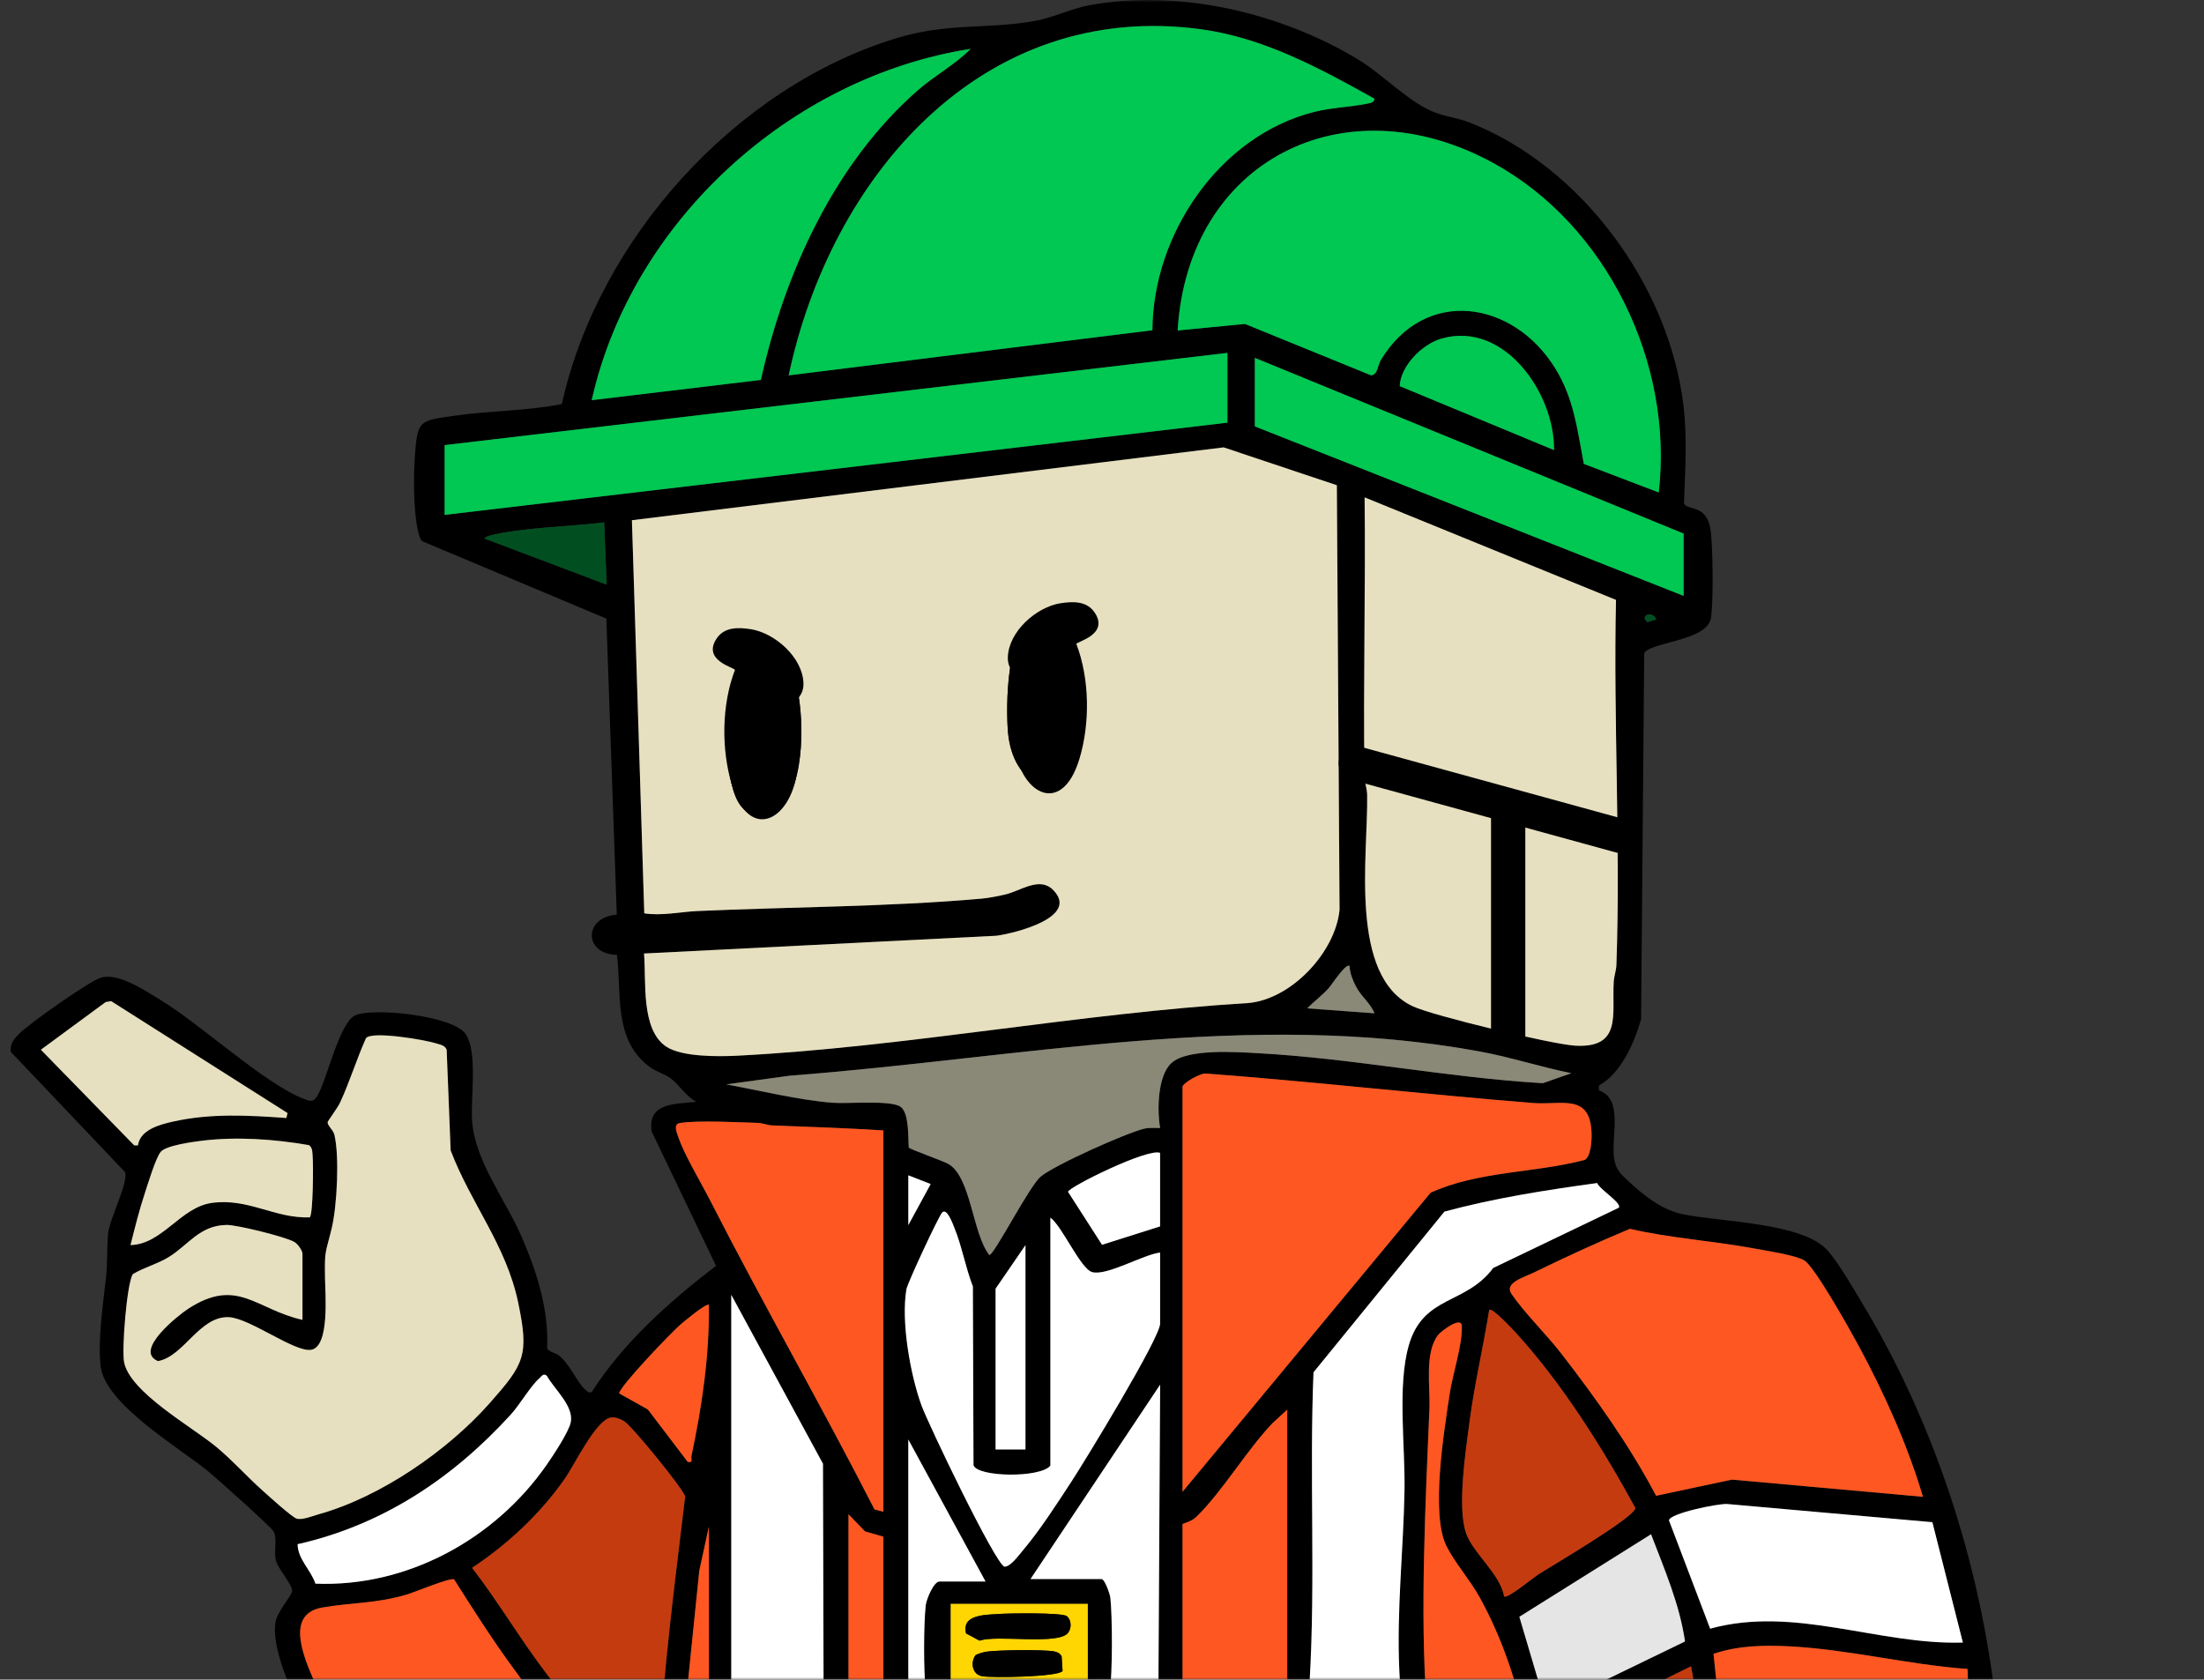 <svg width="450" height="343" viewBox="0 0 450 343" fill="none" xmlns="http://www.w3.org/2000/svg">
<rect x="0" y="0" width="450" height="343" fill="#333333" stroke="none"/>
<mask id="mask0_4749_43326" style="mask-type:alpha" maskUnits="userSpaceOnUse" x="0" y="0" width="450" height="343">
<rect x="0.508" width="448.988" height="343" fill="#D9D9D9"/>
</mask>
<g mask="url(#mask0_4749_43326)">
<path d="M132.518 394.734C124.48 394.246 116.888 393.62 109.104 391.426C93.612 387.046 79.381 376.857 70.007 363.847C65.129 357.083 55.066 339.566 56.222 331.413C56.561 329.006 59.7 325.804 59.647 324.839C59.562 323.312 56.667 320.343 56.296 318.53C55.925 316.717 56.614 314.331 55.914 312.805C55.532 311.967 44.324 301.968 42.67 300.601C36.7 295.66 21.43 286.817 20.539 278.96C19.956 273.764 21.006 266.512 21.61 261.189C22.023 257.531 21.769 255.177 22.066 251.975C22.363 248.837 26.212 241.669 25.544 239.368L2.204 214.801C2.003 213.073 2.894 212.129 4.007 211.016C5.99 209.033 18.291 200.307 20.634 199.639C24.229 198.611 29.595 202.29 32.723 204.177C41.015 209.203 54.016 221.301 61.916 224.355C63.178 224.842 63.889 225.235 64.737 223.888C66.762 220.654 69.244 208.758 72.594 207.316C76.317 205.725 92.456 207.411 95.043 211.133C97.631 214.854 96.019 224.397 96.401 229.062C97.069 237.28 103.23 244.999 106.496 252.559C109.762 260.118 112.01 267.381 111.724 275.323C111.999 276.118 113.463 276.235 114.226 276.892C116.58 278.928 117.8 282.31 119.528 283.805C119.974 284.187 120.09 284.473 120.801 284.293C127.322 274.114 136.633 265.833 146.198 258.496L133.059 231.077C132.126 225.097 137.969 225.489 142.189 225.001C140.037 223.92 138.626 221.418 136.855 220.156C135.551 219.223 133.854 218.852 132.285 217.601C125.233 212.023 126.941 202.831 125.965 195.006C119.115 194.836 119.136 187.297 125.933 186.788L123.802 126.33L86.178 110.511C85.15 109.472 84.757 104.637 84.651 102.877C84.482 100.152 84.492 96.43 84.672 93.694C85.213 85.636 85.447 85.944 93.135 84.852C100.292 83.844 107.609 83.929 114.714 82.508C122.137 48.971 150.057 17.841 183.026 7.8C193.513 4.608 201.243 6.018 211.095 4.311C215.008 3.633 218.666 1.745 222.579 1.035C240.807 -2.284 261.539 2.636 277.222 12.105C282.386 15.222 287.614 20.873 292.863 22.93C295.058 23.8 297.709 24.096 299.968 24.987C322.883 33.936 340.688 58.27 343.689 82.551C344.537 89.432 344.06 95.9 343.826 102.77C344.378 104.403 348.598 102.728 349.298 108.496C349.722 112.027 349.86 122.852 349.33 126.214C348.577 130.964 336.478 131.155 335.704 133.455L335.067 208.143C333.636 213.052 331.027 219.117 326.457 221.683V222.679C331.451 224.365 329.012 231.84 329.511 236.177C329.808 238.785 330.752 239.591 332.554 241.277C335.788 244.288 339.404 247.119 343.667 247.978C351.355 249.537 367.887 249.674 373.041 255.252C375.331 257.733 378.459 263.225 380.315 266.3C395.702 291.864 405.108 321.944 407.896 351.707C408.501 358.164 410.049 374.482 406.794 379.614C406.2 380.557 404.98 381.257 404.609 382.01C402.149 387.025 405.956 395.603 401.788 400.565C400.717 401.848 398.501 402.357 397.982 403.375C397.462 404.393 396.391 410.871 397.282 411.433C407.101 413.045 420.908 404.51 425.595 417.477L434.385 528.289C434.385 535.212 435.785 543.154 427.366 545.243L332.554 552.484L336.223 606.082C338.991 610.451 353.126 617.565 353.423 622.506C353.582 625.231 347.856 628.423 347.421 631.742C347.305 632.664 347.856 633.65 347.856 634.668C347.856 638.411 347.718 642.175 347.814 645.907C347.856 647.763 349.298 650.763 347.612 652.28C345.417 654.252 330.296 652.895 326.213 653.276C322.385 653.626 318.599 655.471 314.856 656.171C304.697 658.058 294.591 655.111 284.465 654.294C271.453 653.234 258.283 653.605 245.282 652.248C242.865 651.993 233.501 651.431 232.886 649.343C232.674 648.738 232.823 648.155 232.907 647.54C233.109 646.109 238.57 636.004 239.577 635.092C240.797 633.989 245.272 633.035 247.053 632.643C251.252 631.72 257.35 631.71 260.955 630.257C263.182 629.356 266.332 626.09 267.933 624.256C265.801 623.747 263.458 624.828 261.56 624.807C258.495 624.775 256.364 619.866 254.434 617.693L257.636 606.316C249.8 578.695 243.713 550.587 236.237 522.87C235.208 519.075 234.222 514.473 232.95 510.868C232.663 510.051 233.215 509.511 231.805 509.755L225.156 592.468C225.538 599.36 235.092 612.444 234.848 616.336C234.753 617.926 230.288 625.868 228.729 626.546C227.87 626.917 226.29 626.726 226.195 626.811C225.845 627.129 226.153 634.954 226.174 636.248C226.237 639.598 228.517 644.677 223.682 645.928C215.135 648.155 203.481 645.08 194.383 645.642C185.401 646.204 176.875 649.703 168.169 651.495C153.716 654.474 136.611 649.459 121.575 651.262C117.503 650.254 100.049 650.986 97.896 647.975C97.175 646.968 97.376 646.141 97.535 645.006C97.779 643.31 101.682 633.375 102.742 632.388C106.167 629.239 121.617 630.342 126.569 629.748C128.68 628.54 142.783 620.916 143.207 619.919C143.313 619.665 143.451 618.594 142.9 618.668C140.047 617.714 128.892 615.402 128.457 612.285C127.852 607.938 138.478 596.519 140.164 591.928C141.108 590.655 142.359 591.662 143.504 592.15C144.225 592.076 146.388 581.696 146.654 580.105C149.368 563.639 146.813 548.71 146.272 532.434C145.954 522.966 147.459 513.148 146.823 503.891C146.738 502.693 146.579 500.466 146.198 499.427C145.551 497.688 139.931 499.014 138.001 498.462C137.046 498.187 132.55 493.755 132.55 493.225V394.744L132.518 394.734ZM280.637 20.163C269.566 13.971 258.018 7.704 245.198 5.965C200.321 -0.099 169.548 36.311 161.022 76.645L235.283 67.431C235.368 47.826 248.951 27.733 268.315 22.845C271.899 21.944 275.812 21.859 279.322 21.128C279.926 21 280.53 20.894 280.626 20.152L280.637 20.163ZM198.179 9.973C161.351 15.752 128.987 45.228 120.811 81.724L155.349 77.588C160.216 55.725 170.354 33.289 187.479 18.36C190.894 15.381 194.998 13.218 198.179 9.973ZM338.662 100.565C341.716 74.344 328.185 46.045 304.909 33.3C274.412 16.6 242.515 32.833 240.436 67.484L254.19 66.148L279.915 76.634C281.283 76.592 281.305 74.535 281.888 73.559C290.965 58.503 308.918 61.334 317.496 75.15C321.378 81.395 322.014 87.683 323.371 94.723L338.652 100.554L338.662 100.565ZM317.284 91.913C317.475 80.419 307.126 65.416 294.273 69.159C290.36 70.304 285.97 74.694 285.78 78.85L317.284 91.913ZM250.606 72.064L90.781 90.895V105.146L250.606 86.315V72.064ZM256.205 73.082V87.078L343.752 121.686V108.963L256.205 73.082ZM272.949 99.091L249.842 91.362L129.03 106.238L131.553 186.523C135.201 187.064 138.923 186.205 142.423 186.046C161.393 185.198 181.615 185.187 200.459 183.512C201.869 183.385 203.82 183.003 205.22 182.674C208.454 181.922 212.229 178.953 214.997 181.71C220.628 187.318 207.002 190.616 203.46 191.093L131.5 194.719C131.988 200.297 130.769 210.338 136.113 213.783C139.337 215.862 146.738 215.787 150.588 215.586C184.913 213.826 220.395 206.913 254.868 204.835C263.702 204.061 272.652 194.454 273.511 185.813L272.959 99.091H272.949ZM329.946 122.524L278.611 101.583C278.823 120.488 278.314 139.436 278.579 158.351C278.601 159.804 279.109 161.044 279.131 162.38C279.332 174.669 275.313 199.321 288.431 205.503C292.556 207.443 316.934 213.285 321.611 213.55C331.176 214.08 329.097 207.178 329.468 200.562C329.532 199.353 329.977 198.24 330.02 197.041C330.889 172.411 329.384 147.218 329.935 122.534L329.946 122.524ZM123.356 106.672C117.736 107.383 111.989 107.542 106.369 108.263C105.351 108.39 98.935 109.185 98.935 109.98L123.865 119.396L123.356 106.672ZM338.153 126.511C337.464 124.57 334.622 125.715 336.382 127.03L338.153 126.511ZM275.547 197.264C274.794 196.585 271.846 201.177 271.231 201.855C269.873 203.318 268.293 204.506 266.894 205.916L280.637 206.934C279.778 204.792 277.901 203.541 276.798 201.357C276.151 200.074 275.61 198.727 275.536 197.264H275.547ZM58.714 227.302L22.713 204.453L21.589 204.633L8.355 214.367L27.421 233.897H28.174C28.619 230.716 32.564 229.667 35.289 229.052C42.977 227.323 50.676 227.748 58.47 228.31L58.724 227.302H58.714ZM320.847 219.159C314.57 217.908 308.419 215.872 302.12 214.717C255.049 206.086 208.274 216.084 161.277 219.658L148.287 221.439C155.169 222.69 163.037 224.641 169.993 225.192C173.047 225.436 182.008 224.588 183.906 226.041C185.655 227.387 185.38 232.328 185.539 234.332C185.772 234.703 192.41 237.015 193.63 237.693C198.253 240.312 198.571 252.06 201.996 256.291C202.951 256.312 210.098 242.305 212.452 240.291C215.145 237.979 230.034 231.289 233.671 230.473C234.721 230.239 235.802 230.367 236.863 230.345C236.237 226.793 236.311 219.732 239.143 217.102C242.409 214.08 252.536 214.844 256.957 215.077C276.299 216.127 295.641 220.071 315.004 221.195L320.837 219.149L320.847 219.159ZM61.768 269.534V256.047C61.768 255.379 60.824 254.054 60.113 253.629C58.353 252.59 48.353 250.109 46.254 250.152C40.729 250.258 38.513 254.223 34.452 256.715C32.129 258.136 29.436 258.804 27.124 260.203C25.894 262.165 24.834 275.652 25.353 278.207C26.615 284.378 39.223 291.355 44.197 295.501C47.516 298.268 50.411 301.544 53.624 304.396C54.801 305.446 59.679 309.921 60.633 310.143C61.821 310.43 63.846 309.571 65.087 309.231C77.653 305.743 91.353 296.306 99.953 286.583C107.058 278.568 108.086 276.818 105.796 265.95C103.325 254.244 96.167 245.857 92.021 234.936L91.205 214.377C90.887 213.444 89.763 213.306 88.967 213.052C86.74 212.341 75.977 210.497 74.737 212.002C72.828 216.286 71.439 220.813 69.487 225.076C68.978 226.178 66.953 228.893 66.911 229.137C66.794 229.783 68.045 230.738 68.279 231.713C69.36 236.113 68.819 246.356 67.738 250.82C66.402 256.312 66.285 255.04 66.37 261.115C66.412 264.179 67.356 275.026 63.528 275.652C60.177 276.193 51.026 269.195 46.752 268.993C40.74 268.707 37.548 277.03 32.267 277.953C27.209 275.874 36.36 268.633 38.407 267.286C48.449 260.723 52.213 267.381 61.778 269.534H61.768ZM241.444 304.651L292.089 243.578C301.877 239.114 313.234 239.602 323.562 236.877C324.792 236.23 324.993 233.007 324.962 231.618C324.781 223.146 318.896 225.733 312.968 225.256C290.732 223.475 268.516 220.919 246.269 219.244C245.187 219.064 241.444 221.195 241.444 221.958V304.661V304.651ZM180.364 230.854C172.825 230.377 165.274 230.123 157.714 229.836C156.738 229.794 155.762 229.349 154.67 229.317C150.513 229.179 142.645 228.755 138.86 229.338C137.375 229.561 138.17 231.236 138.51 232.254C139.687 235.763 143.144 241.542 144.978 245.126C155.805 266.342 167.713 287.061 178.551 308.256L180.364 308.733V230.865V230.854ZM63.242 248.604C63.941 248.01 63.984 237.778 63.836 236.166C63.751 235.307 63.878 234.47 63.093 233.855C56.041 232.614 48.332 232.084 41.217 232.954C39.329 233.187 33.879 233.908 32.808 235.233C31.737 236.559 30.189 241.797 29.563 243.694C28.418 247.151 27.538 250.735 26.647 254.255C33.094 254.138 36.869 246.525 43.232 245.656C50.729 244.617 56.041 248.858 63.242 248.604ZM236.863 235.435C234.36 234.396 218.295 242.369 218.062 243.376L225.007 254.202L236.863 250.449V235.435ZM185.454 240.015V250.194L190.024 241.797L185.454 240.015ZM263.585 355.545H241.444V380.483H315.248C313.287 372.393 315.057 363.805 312.226 355.768C306.691 354.389 292.672 358.27 288.505 354.548C287.741 353.87 287.19 352.555 286.882 351.59C286.087 349.099 285.833 343.871 285.695 341.072C285.133 328.815 286.532 316.59 286.755 304.428C286.925 295.448 285.249 283.021 287.625 274.761C290.583 264.434 299.215 266.533 304.877 258.931L330.508 246.631C331.197 245.677 326.531 242.857 326.096 241.595C315.619 243.026 305.121 244.67 294.91 247.427L268.177 280.243C267.307 301.332 268.611 322.538 267.371 343.564C267.18 346.851 268.336 354.517 263.574 355.545H263.585ZM214.467 248.667V299.307C212.463 301.841 199.6 301.682 198.773 299.222L198.646 262.706C197.161 258.867 196.408 254.467 194.86 250.714C194.542 249.929 193.301 246.483 192.336 247.66C191.509 248.657 185.284 262.016 185.072 263.299C183.959 269.916 185.846 280.635 188.137 286.965C189.526 290.814 203.205 319.368 205.093 319.94C206.344 319.951 207.945 317.682 208.868 316.6C212.399 312.423 215.761 307.174 218.762 302.573C221.487 298.406 236.873 273.213 236.873 270.297V255.792C233.533 256.142 225.972 260.627 222.993 259.779C220.628 259.101 216.863 250.385 214.477 248.667H214.467ZM392.616 305.669C389.52 295.161 384.822 284.77 379.647 275.122C378.003 272.057 370.538 258.666 368.375 257.383C366.572 256.301 360.485 255.379 358.089 254.944C349.701 253.396 341.112 252.866 332.788 250.947C326.118 253.714 319.522 256.789 313.021 259.938C311.176 260.839 307.073 261.974 308.6 264.222C311.261 268.145 315.736 272.482 318.79 276.436C325.905 285.64 332.681 295.151 338.132 305.457L353.625 302.159L392.616 305.669ZM209.377 295.999V254.266L203.269 263.172V295.999H209.377ZM149.315 264.444V351.219C149.315 351.368 148.064 353.499 147.799 353.774C145.561 356.16 142.051 355.481 139.135 355.545L138.117 380.483H180.364V356.054H172.984C171.838 356.054 168.18 352.237 168.18 350.678L168.042 298.904L149.326 264.434L149.315 264.444ZM144.734 266.48C144.278 265.971 139.485 269.99 138.87 270.531C136.993 272.174 126.633 282.968 126.4 284.537L132.274 287.835L140.408 298.533C141.606 298.756 141.023 297.992 141.171 297.282C143.313 287.262 144.861 276.723 144.724 266.47L144.734 266.48ZM307.115 326.026C307.825 326.535 313.021 322.22 314.071 321.541C316.797 319.781 333.689 309.931 333.912 307.97C327.284 295.797 318.811 282.289 309.405 272.068C308.812 271.432 304.612 266.915 304.061 267.498C302.852 275.09 301.071 282.586 300.063 290.22C299.289 296.105 297.465 307.895 299.363 313.165C300.848 317.29 306.224 321.308 307.126 326.026H307.115ZM291.834 350.965H311.176C309.384 342.493 306.288 333.777 302.099 326.196C300.148 322.655 296.988 319.092 295.302 315.689C292.068 309.168 294.835 292.288 295.981 284.633C296.606 280.476 298.557 274.804 298.462 270.817C298.409 268.654 294.273 271.803 293.627 272.609C290.795 276.182 292.036 283.201 291.845 287.623C291.071 306.103 289.851 329.939 291.294 348.187C291.368 349.162 291.591 350.032 291.824 350.965H291.834ZM64.397 323.397C83.093 324.16 101.003 314.342 111.565 299.212C112.848 297.367 116.167 292.383 116.549 290.411C117.185 287.092 113.198 283.689 111.671 280.964C110.981 280.328 110.589 281.049 110.112 281.473C108.33 283.042 106.114 286.87 104.29 288.874C92.467 301.862 78.119 311.426 60.771 315.339C60.813 318.435 63.475 320.587 64.408 323.386L64.397 323.397ZM185.454 385.573L235.877 384.332L236.279 383.717L236.852 282.766L210.384 322.464H224.891C225.516 322.464 226.587 325.443 226.683 326.27C227.118 329.865 227.149 342.09 226.545 345.504C225.94 348.918 222.865 348.759 219.811 348.95C216.386 349.173 213.279 348.42 210.14 348.399C204.626 348.367 197.977 349.544 192.803 348.939C190.459 348.664 189.261 347.476 188.985 345.122C188.55 341.337 188.561 331.604 188.996 327.808C189.134 326.557 190.629 322.973 191.795 322.973H201.212L185.433 293.963V385.573H185.454ZM262.822 287.856L259.778 290.666C254.434 296.275 249.672 304.46 244.264 309.762C243.193 310.811 241.444 311.108 241.444 311.267V350.965H262.058L262.822 350.201V287.856ZM134.554 359.108C135.36 341.189 137.789 323.386 139.888 305.605C139.581 304.131 128.998 291.132 127.386 290.188C126.644 289.764 125.594 289.33 124.735 289.467C121.681 289.945 117.27 299.18 115.329 301.958C110.271 309.189 103.728 315.296 96.39 320.163C101.883 327.288 106.464 335.134 111.946 342.26C117.641 349.65 124.364 358.747 134.554 359.097V359.108ZM394.546 310.864L352.67 307.153C350.889 307.005 340.868 309.051 340.751 310.493L349.16 332.611C366.381 327.85 383.528 335.961 400.76 335.442L394.535 310.875L394.546 310.864ZM180.364 313.812L176.61 312.73L173.238 309.231V350.456L180.364 350.965V313.812ZM144.734 350.456V311.776L142.772 320.757L139.771 350.222C140.037 351.813 143.653 350.085 144.734 350.456ZM337.103 313.324L310.222 330.172L315.768 348.918L344.049 335.209C342.936 327.574 339.839 320.46 337.114 313.324H337.103ZM92.732 322.549C91.968 322.093 84.662 325.178 83.029 325.645C76.486 327.543 71.937 327.214 65.818 328.285C57.643 329.706 62.584 339.619 64.737 344.688C76.242 371.746 102.233 391.288 132.529 389.135L134.056 363.688C120.864 363.54 111.915 350.392 104.842 340.733C100.558 334.88 96.623 328.677 92.732 322.559V322.549ZM222.102 327.532H194.107V343.861H222.102V327.532ZM401.725 340.839C389.615 339.959 377.494 336.841 365.385 336.216C360.125 335.94 354.865 336.057 349.86 337.743L353.476 372.796C363.985 372.796 374.61 372.881 384.885 375.235C389.085 376.2 401.131 382.053 403.061 376.444C404.609 371.937 403.687 360.475 403.294 355.312C402.923 350.509 401.767 345.706 401.725 340.849V340.839ZM345.269 340.277L317.507 354.018C317.645 359.161 318.79 364.399 319.119 369.626C319.225 371.237 318.631 373.04 318.864 375.086C320.01 385.339 330.274 378.426 336.117 376.666C340.051 375.489 344.134 374.885 348.11 373.899C347.824 362.766 347.389 351.315 345.269 340.277ZM399.18 384.099C394.493 383.208 390.029 381.406 385.395 380.324C368.417 376.348 352.341 376.974 335.598 381.766C332.289 382.72 329.087 384.078 325.789 385.064C325.142 385.488 324.357 391.341 324.421 392.39C324.866 399.537 333.922 394.67 337.528 393.875C352.055 390.662 366.763 390.302 381.216 394.172C384.302 394.999 393.538 399.049 395.808 398.72C400.357 398.063 399.084 387.386 399.169 384.109L399.18 384.099ZM320.338 396.006C319.723 393.175 320.794 388.404 320.338 385.318L241.444 385.573V491.687C241.444 491.846 243.575 493.977 243.734 493.977H263.331C261.825 482.198 262.143 469.739 273.012 462.571L270.944 435.725C270.775 429.002 270.552 422.832 278.41 421.262C289.502 419.046 306.394 418.378 318.048 417.636C320.328 417.488 322.639 417.732 324.919 417.636C325.354 417.212 322.958 407.447 322.883 405.665C322.809 403.778 323.594 401.626 323.307 400.205C322.989 398.583 320.614 397.278 320.338 396.006ZM180.364 385.573H137.608C136.707 420.605 137.036 455.849 137.322 490.956C138.361 494.338 143.939 494.359 146.993 494.518C150.726 494.709 154.267 493.988 157.682 493.967C163.101 493.924 171.552 494.741 176.504 493.967C177.49 493.808 180.353 491.804 180.353 491.199V385.594L180.364 385.573ZM236.354 388.626C230.734 388.732 225.06 388.096 219.61 389.697L220.649 400.767L236.354 400.332V388.626ZM215.994 400.841V390.917C215.994 390.832 214.806 389.644 214.721 389.644H198.688V401.35L215.994 400.841ZM194.616 390.153H185.454V401.859H193.343C193.513 401.859 194.118 401.18 194.616 401.35V390.153ZM392.552 402.94C373.603 395.221 352.585 394.034 332.947 399.972C327.157 401.721 327.538 401.827 327.973 408.221C328.832 420.976 334.908 431.271 330.37 444.737C329.256 448.035 325.121 452.849 327.454 456.072C328.313 457.259 337.315 463.176 338.503 463.367C340.136 463.632 344.94 460.822 346.446 459.804C349.234 457.917 357.357 450.601 359.011 447.939C360.793 445.076 361.938 434.155 363.571 433.159C364.557 432.554 366.36 432.841 366.89 433.933C367.845 435.873 364.865 447.388 363.688 449.562C362.511 451.735 352.914 459.878 352.904 460.652L360.878 466.41C365.894 463.685 374.674 457.747 376.572 452.265C377.304 450.155 378.852 435.513 383.157 440.57C384.748 442.436 382.383 449.689 381.545 452.149C379.923 456.878 378.088 459.454 374.281 462.688C376.975 464.872 378.894 464.915 381.651 462.943C383.963 461.278 391.513 453.379 393.104 450.982C399.18 441.843 392.436 422.874 392.096 412.303C391.99 409.048 392.892 406.164 392.542 402.951L392.552 402.94ZM185.454 406.439V491.178C185.454 492.885 180.693 498.558 179.092 498.558H150.333C149.421 501.728 150.736 505.206 150.863 508.461C151.531 525.574 150.726 543.239 151.33 560.416C151.478 564.678 152.677 568.612 152.39 573.139C152.03 578.822 147.862 588.598 148.806 593.486C149.252 595.808 160.089 596.201 159.474 599.021C158.307 604.344 144.84 595.628 141.68 597.547L134.766 609.995L135.074 611.289C143.186 614.003 150.619 618.552 159.251 619.686C178.031 622.167 200.183 621.319 219.324 621.711C222.388 621.775 226.693 623.758 228.602 619.835C232.42 611.999 221.487 601.99 220.543 594.515C222.017 564.996 226.927 534.841 228.199 505.429C228.857 490.266 225.325 469.94 222.961 454.693C221.752 446.9 219.907 439.171 219.048 431.377C223.311 430.55 224.053 436.446 224.806 439.616C227.065 449.169 227.361 459.475 228.804 469.209C234.434 507.21 246.778 543.705 256.162 580.794C257.498 586.064 262.843 604.577 262.196 608.627C261.443 613.293 255.356 620.259 265.027 620.513C274.857 620.778 285.62 616.081 295.641 616.643L343.572 627.31C345.29 627.31 348.386 624.012 347.58 622.263C347.368 621.796 344.675 619.283 344.017 618.668C342.618 617.364 335.322 611.151 334.102 610.758C329.543 609.285 316.51 618.499 318.09 609.454C320.147 608.352 330.953 607.662 331.473 606.135L327.74 552.993C327.57 552.686 323.466 552.962 322.639 553.025C312.152 553.736 300.328 555.952 290.042 556.089C284.528 556.164 280.223 552.018 279.682 546.6L276.83 510.772C271.591 508.408 268.315 503.637 265.027 499.162C256.374 497.953 238.994 503.011 236.47 491.072C234.456 481.54 236.64 470.831 236.884 461.182C237.075 453.347 236.386 445.501 236.333 437.771C236.258 426.818 236.428 415.865 236.354 404.923L185.454 406.45V406.439ZM282.164 512.808L284.253 545.073C284.624 547.766 285.631 550.375 288.547 550.958C329.871 547.734 371.397 545.476 412.711 541.818C416.178 541.51 425.743 541.108 428.118 539.411C430.494 537.715 429.858 534.512 429.762 531.904C429.37 521.238 427.503 509.617 426.719 498.812C425.224 478.306 424.428 457.715 422.636 437.241C422.18 432.056 421.915 425.45 421.056 420.499C420.547 417.604 419.423 415.505 416.274 415.06L397.706 416.618L398.215 422.217C404.747 422.026 412.043 421.262 413.962 429.108C416.125 459.306 419.317 489.408 420.611 519.668C420.802 524.153 422.721 529.72 418.691 533.166C415.404 535.986 407.44 536.262 403.04 536.718C368.735 540.27 334.049 540.471 299.777 544.32C296.023 543.61 293.107 541.139 291.665 537.651L289.555 515.841L282.164 512.798V512.808ZM285.143 456.241C285.228 446.837 279.555 431.579 293.616 430.36L325.609 428.25C327.22 427.719 326.351 421.093 323.647 422.174C310.074 424.199 295.397 423.447 281.909 425.27C279.332 425.62 276.893 426.214 275.769 428.801L277.583 458.86L285.143 456.241ZM294.379 517.389C295.716 521.736 294.517 535.202 297.402 538.022C298.048 538.658 298.833 539.114 299.745 539.231C334.792 536.209 370.061 534.894 405.076 531.629C409.572 531.204 416.783 531.703 416.942 525.786C412.53 495.875 414.195 463.982 409.858 434.24C408.766 426.786 407.059 425.694 399.286 427.359C399.434 435.343 402.191 444.483 398.109 451.894C396.751 454.365 394.207 456.284 392.881 458.373C390.951 461.416 392.436 480.278 392.626 485.05C393.093 496.83 393.676 508.503 395.638 520.167C395.49 522.658 392.266 524.079 391.036 522.139C390.325 521.015 389.827 516.636 389.615 515.035C388.152 504.018 387.494 490.648 386.985 479.494C386.752 474.51 387.197 469.442 387.006 464.459C383.528 467.756 380.941 469.898 375.787 468.817C374.144 468.467 372.479 467.003 371.259 466.717C370.602 466.558 370.506 466.855 370.294 467.332C369.976 475.698 369.393 482.728 370.877 491.03C372.617 500.731 376.604 513.073 374.568 523.029C373.984 525.882 370.199 525.701 369.732 523.231C369.191 520.411 370.337 516.71 370.22 513.582C369.881 504.57 365.83 495.006 365.151 486.089C364.738 480.755 365.491 475.38 365.65 470.068C364.483 469.803 363.805 470.884 362.829 471.054C357.845 471.934 354.112 467.693 350.38 465.233C349.828 464.872 349.797 464.045 349.107 464.968C348.779 478.592 348.376 492.387 349.881 505.938C350.221 508.97 353.826 525.786 351.843 526.995L348.683 527.09C347.729 526.868 346.583 518.979 346.382 517.58C344.516 504.485 343.317 488.061 343.742 474.881C343.816 472.411 344.728 469.665 344.272 467.014C337.411 470.29 333.106 465.318 327.485 462.434C326.234 477.532 327.358 492.875 329.076 507.92C329.553 512.119 333.01 526.444 331.006 529.317C327.454 534.406 325.736 521.195 325.513 519.626C322.883 501.039 322.236 481.455 322.374 462.667C322.374 461.607 322.979 460.504 322.904 459.656C322.798 458.479 320.985 457.121 320.89 455.531C320.572 450.357 329.829 439.934 327.273 433.392C326.733 432.607 321.346 432.851 320.094 432.894C315.513 433.042 309.967 433.509 305.355 433.933C302.439 434.198 291.781 434.961 290.053 436.446C286.999 439.075 290.223 449.933 289.83 453.782C295.875 450.081 303.997 448.703 306.776 456.941C309.755 465.784 309.034 484.689 309.681 494.751C310.158 502.258 314.294 514.197 305.959 518.523C301.262 520.962 298.886 517.421 294.411 517.41L294.379 517.389ZM298.314 455.383C288.271 460.748 270.022 465.052 267.625 478.179C263.511 500.742 278.399 508.291 296.914 513.063C299.66 513.773 305.227 515.957 306.065 511.525C306.511 509.203 306.214 503 306.097 500.318C305.662 490.68 303.934 480.936 303.022 471.329C302.672 467.671 303.001 462.688 302.386 459.242C302.025 457.206 300.434 455.319 298.303 455.393L298.314 455.383ZM222.102 626.302L200.448 625.815C189.155 625.009 177.692 624.426 166.388 623.736C160.29 623.365 154.585 624.341 148.764 621.446L130.387 633.088L106.125 635.559C105.647 637.372 103.389 639.598 106.019 640.33C122.614 640.956 139.082 642.684 155.667 642.599C160.343 642.578 163.005 642.705 167.851 641.539C173.026 640.298 183.164 635.474 187.744 635.474H222.102V626.313V626.302ZM240.935 642.589C246.375 643.638 251.974 642.79 257.477 643.108C274.179 644.052 295.641 649.088 311.791 645.494C316.319 644.486 321.017 642.111 325.746 641.634C330.476 641.157 338.312 642.482 342.384 640.966C343.858 640.415 343.434 633.555 342.649 632.24C341.653 630.554 332.491 629.695 329.999 629.112C315.163 625.634 299.416 619.898 283.945 621.732C277.54 622.496 273.85 625.656 269.258 629.95C268.749 630.427 267.986 630.427 268.908 631.148L297.03 634.074C301.463 634.764 302.173 637.838 297.105 638.464C286.426 639.789 271.528 633.714 260.011 634.467C254.455 634.827 248.655 637.573 243.066 638.135L240.913 642.599L240.935 642.589ZM221.338 639.535H189.271C182.432 641.38 175.741 643.861 168.89 645.621C167.501 645.981 167.395 646.109 168.922 646.162C176.536 645.239 184.192 642.143 191.827 641.571C201.212 640.871 211.36 642.08 220.829 641.571L222.102 640.807L221.338 639.545V639.535ZM107.323 645.642C111.278 646.034 115.774 645.356 119.793 645.642L109.38 644.603L104.523 644.635C104.502 645.123 107.068 645.621 107.323 645.653V645.642ZM159.495 647.169C147.099 647.233 134.745 645.632 122.338 645.642L144.459 648.198C148.615 647.922 153.09 648.505 157.205 648.176C157.798 648.134 159.485 648.017 159.485 647.158L159.495 647.169ZM343.752 645.642H326.192C323.573 645.642 316.022 649.173 312.629 649.894C306.224 651.24 299.607 650.668 293.118 650.223C282.694 649.512 272.344 647.423 261.814 648.198L266.65 649.205C280.074 649.279 294.029 652.015 307.338 652.29C313.976 652.428 322.247 649.215 329.256 648.706C333.965 648.367 339.012 648.94 343.763 648.706V645.653L343.752 645.642Z" fill="black"/>
<path d="M272.949 99.091L273.501 185.813C272.642 194.454 263.692 204.061 254.859 204.835C220.385 206.913 184.903 213.826 150.578 215.586C146.718 215.787 139.327 215.862 136.103 213.784C130.769 210.338 131.978 200.297 131.49 194.719L203.45 191.093C207.002 190.627 220.628 187.329 214.987 181.71C212.219 178.953 208.444 181.922 205.21 182.674C203.81 183.003 201.859 183.385 200.449 183.512C181.605 185.187 161.383 185.198 142.413 186.046C138.924 186.205 135.191 187.064 131.543 186.523L129.02 106.238L249.832 91.362L272.939 99.091H272.949ZM211.774 126.118C205.327 127.592 205.359 144.705 205.825 149.667C206.822 160.292 215.772 164.628 219.303 152.467C220.947 146.783 221.243 138.428 219.706 132.734C218.592 128.631 216.8 124.962 211.785 126.118H211.774ZM154.766 133.243C152.433 133.774 150.45 137.866 149.793 139.976C148.012 145.712 147.778 158.309 150.641 163.621C152.465 167.003 156.421 167.947 159.262 165.222C164.565 160.122 164.31 145.299 162.306 138.736C161.139 134.919 159.284 132.215 154.777 133.243H154.766Z" fill="#E6E0C0"/>
<path d="M329.946 122.524C329.395 147.207 330.911 172.4 330.031 197.031C329.988 198.229 329.543 199.342 329.479 200.551C329.108 207.167 331.187 214.07 321.622 213.54C316.945 213.285 292.556 207.432 288.441 205.492C275.324 199.321 279.343 174.659 279.142 162.37C279.12 161.034 278.611 159.793 278.59 158.341C278.325 139.425 278.834 120.477 278.622 101.572L329.957 122.513L329.946 122.524Z" fill="#E6E0C0"/>
<path d="M280.639 20.163C280.543 20.905 279.939 21.011 279.335 21.138C275.814 21.87 271.912 21.955 268.328 22.856C248.954 27.733 235.37 47.837 235.296 67.441L161.035 76.655C169.561 36.322 200.334 -0.089 245.211 5.976C258.031 7.715 269.568 13.981 280.65 20.173L280.639 20.163Z" fill="#00C852"/>
<path d="M61.767 269.534C52.203 267.392 48.449 260.723 38.396 267.286C36.349 268.622 27.198 275.874 32.256 277.953C37.537 277.03 40.729 268.707 46.741 268.993C51.015 269.195 60.166 276.193 63.517 275.652C67.345 275.037 66.401 264.179 66.359 261.115C66.274 255.04 66.401 256.312 67.727 250.82C68.808 246.366 69.339 236.113 68.268 231.713C68.034 230.738 66.783 229.783 66.9 229.137C66.942 228.903 68.978 226.189 69.477 225.076C71.428 220.813 72.817 216.286 74.726 212.002C75.966 210.497 86.73 212.342 88.956 213.052C89.752 213.306 90.876 213.444 91.194 214.377L92.01 234.936C96.167 245.857 103.325 254.244 105.785 265.95C108.076 276.818 107.036 278.557 99.942 286.583C91.332 296.306 77.642 305.732 65.076 309.231C63.835 309.581 61.81 310.429 60.622 310.143C59.668 309.91 54.79 305.446 53.613 304.396C50.4 301.544 47.516 298.257 44.186 295.501C39.202 291.355 26.594 284.389 25.342 278.207C24.823 275.652 25.883 262.165 27.113 260.203C29.425 258.804 32.118 258.146 34.441 256.715C38.502 254.223 40.718 250.258 46.243 250.152C48.343 250.109 58.353 252.59 60.102 253.629C60.813 254.054 61.757 255.379 61.757 256.047V269.534H61.767Z" fill="#E6E0C0"/>
<path d="M263.584 355.545C268.345 354.517 267.189 346.851 267.38 343.564C268.631 322.549 267.317 301.332 268.186 280.243L294.919 247.427C305.131 244.67 315.629 243.026 326.106 241.595C326.541 242.857 331.206 245.677 330.517 246.631L304.887 258.931C299.224 266.533 290.593 264.423 287.634 274.761C285.269 283.021 286.934 295.448 286.764 304.428C286.542 316.59 285.142 328.815 285.704 341.072C285.831 343.882 286.086 349.099 286.892 351.59C287.199 352.555 287.751 353.87 288.514 354.548C292.682 358.27 306.7 354.389 312.236 355.768C315.067 363.805 313.296 372.393 315.258 380.483H241.453V355.545H263.595H263.584Z" fill="white"/>
<path d="M338.661 100.565L323.38 94.733C322.023 87.693 321.376 81.406 317.505 75.16C308.916 61.334 290.974 58.514 281.897 73.57C281.314 74.545 281.292 76.602 279.924 76.645L254.199 66.158L240.445 67.494C242.534 32.833 274.421 16.611 304.918 33.31C328.194 46.055 341.736 74.355 338.671 100.576L338.661 100.565Z" fill="#00C852"/>
<path d="M241.445 304.651V221.948C241.445 221.184 245.178 219.053 246.27 219.233C268.518 220.909 290.733 223.464 312.97 225.245C318.898 225.722 324.783 223.135 324.963 231.607C324.995 232.996 324.794 236.219 323.564 236.866C313.235 239.591 301.889 239.103 292.091 243.567L241.445 304.64V304.651Z" fill="#FF5722"/>
<path d="M185.453 385.573V293.963L201.232 322.973H191.816C190.649 322.973 189.165 326.557 189.016 327.808C188.581 331.604 188.56 341.337 189.006 345.122C189.281 347.476 190.479 348.664 192.823 348.939C197.998 349.533 204.647 348.356 210.161 348.399C213.3 348.42 216.407 349.173 219.832 348.95C222.875 348.749 225.95 348.95 226.565 345.504C227.18 342.058 227.127 329.865 226.703 326.27C226.608 325.443 225.537 322.464 224.911 322.464H210.405L236.872 282.766L236.3 383.717L235.897 384.332L185.474 385.573H185.453Z" fill="white"/>
<path d="M392.616 305.669L353.624 302.159L338.132 305.457C332.681 295.14 325.905 285.64 318.79 276.436C315.736 272.481 311.272 268.155 308.599 264.222C307.072 261.974 311.176 260.839 313.021 259.938C319.522 256.778 326.117 253.714 332.787 250.947C341.112 252.866 349.701 253.386 358.089 254.944C360.485 255.39 366.561 256.312 368.375 257.383C370.538 258.666 378.003 272.057 379.647 275.122C384.822 284.77 389.509 295.161 392.616 305.669Z" fill="#FF5722"/>
<path d="M92.729 322.549C96.61 328.677 100.544 334.869 104.839 340.722C111.912 350.392 120.862 363.529 134.053 363.678L132.526 389.125C102.23 391.277 76.24 371.736 64.734 344.677C62.581 339.609 57.64 329.695 65.816 328.274C71.934 327.214 76.484 327.532 83.026 325.634C84.649 325.157 91.966 322.082 92.729 322.538V322.549Z" fill="#FF5722"/>
<path d="M149.314 264.444L168.03 298.915L168.168 350.689C168.168 352.248 171.827 356.065 172.972 356.065H180.352V380.494H138.105L139.123 355.556C142.04 355.503 145.55 356.181 147.787 353.785C148.042 353.509 149.303 351.378 149.303 351.23V264.455L149.314 264.444Z" fill="white"/>
<path d="M250.606 72.064V86.315L90.781 105.146V90.895L250.606 72.064Z" fill="#00C852"/>
<path d="M401.724 340.839C401.766 345.684 402.922 350.488 403.293 355.301C403.696 360.476 404.619 371.937 403.06 376.433C401.13 382.053 389.073 376.189 384.885 375.224C374.609 372.87 363.973 372.775 353.475 372.786L349.859 337.732C354.865 336.046 360.124 335.93 365.384 336.205C377.504 336.831 389.614 339.948 401.724 340.828V340.839Z" fill="#FF5722"/>
<path d="M320.847 219.159L315.015 221.206C295.641 220.082 276.31 216.137 256.968 215.088C252.546 214.844 242.408 214.08 239.153 217.113C236.322 219.742 236.247 226.804 236.873 230.356C235.813 230.377 234.731 230.239 233.681 230.483C230.044 231.31 215.156 237.99 212.462 240.301C210.108 242.316 202.961 256.323 202.007 256.301C198.582 252.081 198.263 240.333 193.64 237.704C192.431 237.015 185.782 234.714 185.549 234.343C185.39 232.339 185.666 227.398 183.916 226.051C182.018 224.599 173.068 225.447 170.003 225.203C163.047 224.652 155.179 222.701 148.297 221.449L161.287 219.668C208.284 216.095 255.059 206.086 302.131 214.727C308.43 215.883 314.58 217.908 320.858 219.17L320.847 219.159Z" fill="#8A8877"/>
<path d="M198.18 9.973C194.999 13.218 190.895 15.381 187.481 18.36C170.355 33.289 160.217 55.725 155.35 77.588L120.812 81.724C128.988 45.228 161.352 15.752 198.18 9.973Z" fill="#00C852"/>
<path d="M180.365 230.854V308.722L178.552 308.245C167.715 287.039 155.806 266.332 144.979 245.115C143.145 241.531 139.688 235.753 138.511 232.243C138.172 231.225 137.376 229.55 138.861 229.327C142.657 228.755 150.515 229.179 154.671 229.306C155.753 229.338 156.729 229.794 157.715 229.826C165.276 230.112 172.815 230.367 180.365 230.844V230.854Z" fill="#FF5722"/>
<path d="M134.551 359.108C124.36 358.758 117.637 349.66 111.943 342.27C106.461 335.145 101.88 327.299 96.387 320.174C103.725 315.307 110.267 309.189 115.326 301.968C117.277 299.19 121.678 289.955 124.731 289.478C125.59 289.34 126.64 289.764 127.383 290.199C128.994 291.132 139.577 304.142 139.885 305.616C137.785 323.397 135.367 341.199 134.551 359.118V359.108Z" fill="#C53B10"/>
<path d="M214.468 248.667C216.854 250.385 220.619 259.111 222.983 259.779C225.963 260.627 233.524 256.142 236.864 255.792V270.297C236.864 273.213 221.478 298.406 218.752 302.573C215.741 307.174 212.379 312.423 208.859 316.6C207.936 317.682 206.335 319.951 205.084 319.94C203.207 319.368 189.517 290.814 188.128 286.965C185.837 280.635 183.95 269.905 185.063 263.299C185.275 262.027 191.51 248.667 192.327 247.66C193.303 246.483 194.533 249.94 194.851 250.714C196.388 254.467 197.141 258.867 198.636 262.706L198.764 299.222C199.591 301.682 212.454 301.841 214.458 299.307V248.667H214.468Z" fill="white"/>
<path d="M394.546 310.864L400.77 335.431C383.539 335.961 366.392 327.84 349.171 332.6L340.762 310.483C340.878 309.041 350.899 306.994 352.681 307.143L394.556 310.854L394.546 310.864Z" fill="white"/>
<path d="M256.203 73.082L343.751 108.963V121.686L256.203 87.078V73.082Z" fill="#00C852"/>
<path d="M307.116 326.026C306.215 321.308 300.838 317.3 299.354 313.165C297.466 307.885 299.28 296.094 300.054 290.22C301.061 282.586 302.843 275.09 304.052 267.498C304.614 266.915 308.813 271.432 309.396 272.068C318.802 282.289 327.275 295.797 333.902 307.97C333.679 309.931 316.787 319.781 314.062 321.541C313.001 322.22 307.805 326.535 307.106 326.026H307.116Z" fill="#C53B10"/>
<path d="M262.823 287.856V350.201L262.06 350.965H241.445V311.267C241.445 311.108 243.195 310.801 244.266 309.762C249.674 304.471 254.446 296.275 259.78 290.666L262.823 287.856Z" fill="#FF5722"/>
<path d="M345.269 340.277C347.39 351.325 347.825 362.766 348.111 373.899C344.135 374.874 340.052 375.489 336.118 376.666C330.275 378.416 320.01 385.329 318.865 375.086C318.632 373.04 319.226 371.237 319.12 369.626C318.78 364.399 317.646 359.161 317.508 354.018L345.269 340.277Z" fill="#C53B10"/>
<path d="M64.399 323.397C63.466 320.587 60.804 318.435 60.762 315.349C78.11 311.437 92.457 301.862 104.281 288.884C106.116 286.87 108.332 283.042 110.103 281.483C110.58 281.059 110.972 280.338 111.661 280.974C113.178 283.71 117.165 287.103 116.539 290.422C116.168 292.383 112.849 297.377 111.555 299.222C101.004 314.353 83.094 324.171 64.388 323.407L64.399 323.397Z" fill="white"/>
<path d="M337.103 313.324C339.828 320.46 342.925 327.585 344.038 335.209L315.757 348.918L310.211 330.172L337.092 313.324H337.103Z" fill="#E5E5E5"/>
<path d="M58.713 227.302L58.459 228.31C50.665 227.748 42.966 227.323 35.278 229.052C32.553 229.667 28.608 230.716 28.163 233.908H27.41L8.344 214.367L21.578 204.633L22.702 204.453L58.703 227.302H58.713Z" fill="#E6E0C0"/>
<path d="M291.836 350.965C291.603 350.032 291.38 349.173 291.306 348.187C289.874 329.939 291.083 306.103 291.857 287.622C292.038 283.201 290.808 276.182 293.639 272.609C294.275 271.803 298.421 268.654 298.474 270.817C298.57 274.804 296.619 280.476 295.993 284.632C294.837 292.288 292.08 309.168 295.314 315.689C297 319.092 300.16 322.655 302.112 326.196C306.3 333.777 309.397 342.493 311.189 350.965H291.847H291.836Z" fill="#FF5722"/>
<path d="M63.243 248.604C56.043 248.847 50.73 244.617 43.233 245.656C36.871 246.536 33.096 254.149 26.648 254.255C27.539 250.735 28.419 247.14 29.565 243.694C30.19 241.796 31.76 236.537 32.809 235.233C33.859 233.929 39.331 233.187 41.218 232.954C48.323 232.084 56.032 232.625 63.095 233.855C63.88 234.47 63.752 235.307 63.837 236.166C63.986 237.778 63.943 248.01 63.243 248.604Z" fill="#E6E0C0"/>
<path d="M317.286 91.913L285.781 78.85C285.972 74.694 290.362 70.294 294.275 69.159C307.127 65.416 317.477 80.419 317.286 91.913Z" fill="#00C852"/>
<path d="M144.734 266.48C144.872 276.733 143.334 287.273 141.182 297.292C141.033 298.003 141.616 298.766 140.418 298.544L132.285 287.845L126.41 284.548C126.633 282.989 136.993 272.185 138.881 270.541C139.496 270 144.289 265.971 144.745 266.491L144.734 266.48Z" fill="#FF5722"/>
<path d="M180.364 313.812V350.965L173.238 350.456V309.231L176.61 312.73L180.364 313.812Z" fill="#FF5722"/>
<path d="M222.1 327.532V343.861H194.105V327.532H222.1ZM197.244 333.565L200.012 335.05C203.49 333.788 216.088 336.025 218.071 333.448C218.824 332.484 218.781 330.798 217.816 330.045C216.851 329.292 206.099 329.451 204.031 329.589C201.147 329.79 196.279 329.674 197.244 333.565ZM216.947 341.231L216.756 338.241C216.406 337.615 215.897 337.372 215.218 337.244C212.97 336.82 203.988 336.958 201.539 337.276C200.722 337.382 199.938 337.647 199.195 337.987C198.093 339.46 198.453 341.92 200.489 342.302C202.525 342.684 216.151 342.461 216.947 341.231Z" fill="#FFD602"/>
<path d="M236.86 235.435V250.448L225.004 254.202L218.059 243.376C218.292 242.369 234.357 234.406 236.86 235.435Z" fill="white"/>
<path d="M209.377 295.999H203.27V263.172L209.377 254.266V295.999Z" fill="white"/>
<path d="M123.355 106.672L123.864 119.396L98.934 109.98C98.934 109.185 105.349 108.401 106.367 108.263C111.987 107.542 117.735 107.383 123.355 106.672Z" fill="#014F21"/>
<path d="M144.736 350.456C143.655 350.095 140.039 351.813 139.773 350.222L142.774 320.757L144.736 311.776V350.456Z" fill="#FF5722"/>
<path d="M275.545 197.264C275.608 198.717 276.16 200.074 276.807 201.357C277.909 203.541 279.786 204.792 280.645 206.934L266.902 205.916C268.302 204.506 269.871 203.329 271.239 201.855C271.854 201.187 274.802 196.585 275.555 197.264H275.545Z" fill="#8A8877"/>
<path d="M185.453 240.015L190.023 241.797L185.453 250.194V240.015Z" fill="white"/>
<path d="M338.154 126.511L336.383 127.03C334.623 125.726 337.464 124.581 338.154 126.511Z" fill="#014F21"/>
<path d="M154.766 133.243C159.273 132.215 161.129 134.919 162.295 138.736C164.31 145.299 164.564 160.111 159.252 165.222C156.41 167.957 152.455 167.003 150.631 163.621C147.768 158.309 148.001 145.712 149.782 139.976C150.44 137.866 152.423 133.774 154.756 133.243H154.766Z" fill="black"/>
<path d="M211.772 126.118C216.787 124.973 218.58 128.631 219.693 132.734C221.241 138.428 220.934 146.783 219.29 152.467C215.769 164.628 206.809 160.292 205.812 149.667C205.346 144.716 205.324 127.592 211.761 126.118H211.772Z" fill="black"/>
<path d="M197.246 333.565C196.281 329.674 201.148 329.79 204.032 329.589C206.1 329.441 216.863 329.292 217.818 330.045C218.772 330.798 218.825 332.484 218.072 333.448C216.089 336.014 203.491 333.777 200.013 335.05L197.246 333.565Z" fill="black"/>
<path d="M216.95 341.231C216.155 342.461 202.486 342.673 200.492 342.302C198.499 341.931 198.106 339.46 199.199 337.987C199.941 337.647 200.726 337.382 201.542 337.276C203.992 336.958 212.973 336.82 215.221 337.244C215.9 337.372 216.42 337.626 216.759 338.241L216.95 341.231Z" fill="black"/>
<path d="M216.551 123.192C219.138 122.778 221.959 122.736 223.529 125.132C226.466 129.596 219.87 131.006 219.764 131.505C222.489 138.619 222.585 147.748 220.379 155.011C216.699 167.141 207.834 161.924 206.997 151.332C206.668 147.197 207.697 142.161 207.484 138.545C207.421 137.495 205.682 136.742 205.777 134.187C205.957 128.949 211.578 123.977 216.551 123.181V123.192Z" fill="black"/>
<path d="M153.269 128.493C150.682 128.08 147.861 128.037 146.292 130.434C143.354 134.898 149.95 136.308 150.056 136.806C147.331 143.921 147.236 153.05 149.441 160.313C153.121 172.443 161.986 167.226 162.824 156.634C163.152 152.498 162.124 147.462 162.336 143.846C162.399 142.797 164.139 142.044 164.043 139.489C163.863 134.251 158.243 129.278 153.269 128.483V128.493Z" fill="black"/>
<path d="M276.82 155.864L330.899 170.716" stroke="black" stroke-width="7" stroke-linecap="round"/>
<path d="M307.93 211.434V164.781" stroke="black" stroke-width="7" stroke-linecap="round"/>
</g>
</svg>
